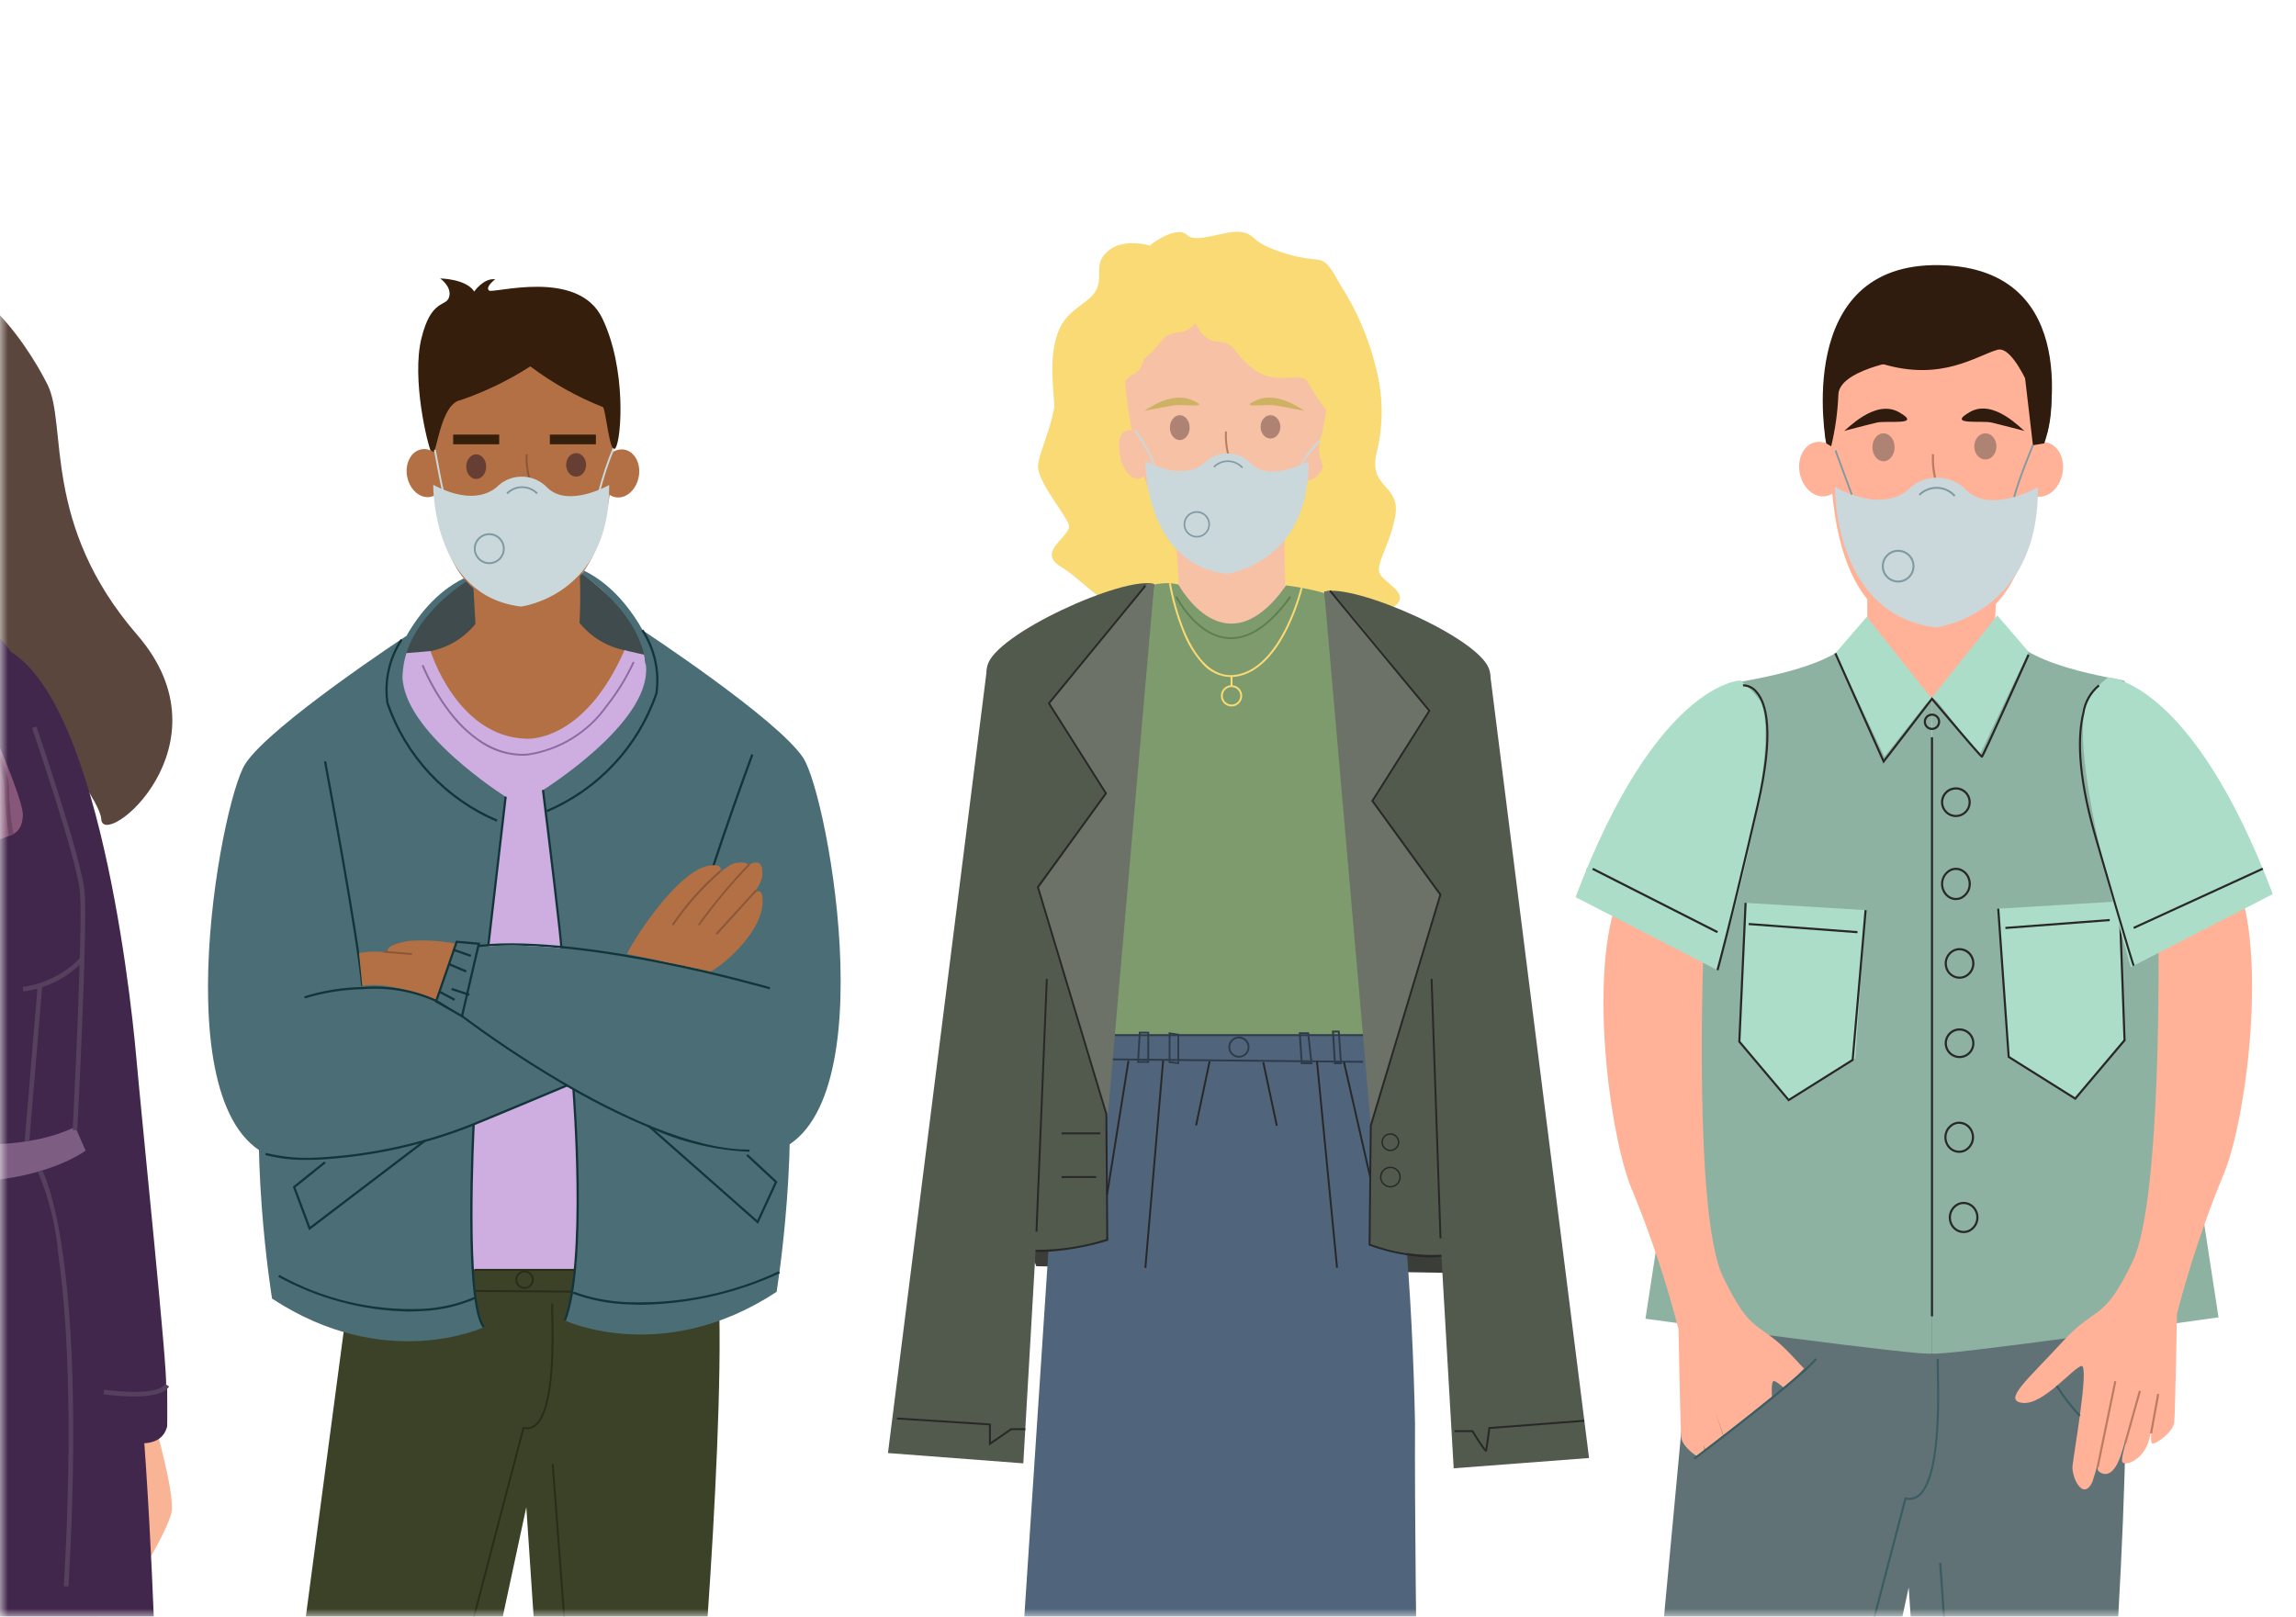 <?xml version="1.0" encoding="UTF-8"?>
<svg xmlns="http://www.w3.org/2000/svg" width="142" height="100" viewBox="0 0 142 100" fill="none">
  <mask id="mask0_1_334" style="mask-type:alpha" maskUnits="userSpaceOnUse" x="0" y="0" width="142" height="100">
    <rect width="142" height="100" fill="#C4C4C4"></rect>
  </mask>
  <g mask="url(#mask0_1_334)">
    <path d="M21.762 78.554L17.84 108.096H29.353L32.551 93.229L33.583 108.73C33.583 108.73 42.765 108.603 43.017 108.287C43.269 107.971 45.231 82.855 44.218 77.731L21.762 78.554Z" fill="#3B4227"></path>
    <path d="M28.847 35.774C28.847 35.774 25.515 37.809 24.84 40.425C24.166 43.042 40.298 41.079 40.256 41.016C40.213 40.952 41.069 39.455 35.883 35.364L28.847 35.774Z" fill="#3F4B4C"></path>
    <path d="M27.152 24.985C27.152 24.985 25.189 37.375 32.135 37.374C40.013 37.374 37.522 22.468 37.522 22.468C37.522 22.468 28.14 19.015 27.152 24.985Z" fill="#B27044"></path>
    <path d="M32.798 22.663C31.451 23.53 30.004 24.23 28.488 24.75C27.153 24.985 26.973 28.586 26.7 28.049C26.426 27.511 25.454 23.436 26.06 20.945C26.666 18.453 27.592 19.009 27.777 18.37C27.962 17.731 27.221 17.225 27.221 17.225C27.221 17.225 28.827 17.242 29.328 18.033C29.328 18.033 29.913 17.183 30.629 17.276C30.629 17.276 29.989 17.756 30.241 17.971C30.494 18.187 35.743 16.567 37.247 19.686C38.75 22.804 38.439 27.115 38.076 27.698C37.714 28.281 37.471 25.319 37.292 25.184C35.688 24.547 34.177 23.699 32.798 22.663V22.663Z" fill="#351E0B"></path>
    <path d="M26.626 30.735C27.265 30.611 27.655 29.852 27.497 29.04C27.339 28.228 26.693 27.671 26.054 27.796C25.415 27.92 25.025 28.679 25.183 29.491C25.341 30.303 25.987 30.86 26.626 30.735Z" fill="#B27044"></path>
    <path d="M39.501 29.512C39.659 28.7 39.269 27.941 38.63 27.816C37.991 27.692 37.345 28.249 37.187 29.061C37.029 29.873 37.419 30.632 38.058 30.756C38.697 30.881 39.343 30.323 39.501 29.512Z" fill="#B27044"></path>
    <path d="M29.282 36.396L29.502 40.296C29.502 40.296 30.092 47.17 33.213 45.693C36.335 44.215 35.861 35.656 35.861 35.656L29.282 36.396Z" fill="#B27044"></path>
    <path d="M29.405 38.596C28.706 39.462 27.725 40.056 26.633 40.275C25.142 40.375 29.235 46.47 32.584 45.888V39.23L29.405 38.596Z" fill="#B27044"></path>
    <path d="M35.852 38.54C36.552 39.407 37.533 40.001 38.625 40.22C40.116 40.319 36.023 46.414 32.673 45.831V39.173L35.852 38.54Z" fill="#B27044"></path>
    <path d="M24.84 40.423L26.629 40.276C26.629 40.276 28.262 45.57 32.548 45.696C32.548 45.696 36.084 46.007 38.622 40.222L39.851 40.502L44.515 78.552H26.338L24.84 40.423Z" fill="#CEADE0"></path>
    <path d="M28.846 35.971C28.846 35.971 25.028 38.272 24.903 41.735C24.778 45.198 31.272 49.287 31.272 49.287C31.272 49.287 27.518 77.229 29.922 82.1C29.922 82.1 23.849 84.947 16.826 80.328C16.826 80.328 15.247 70.712 16.447 63.5C17.646 56.288 23.975 41.99 23.975 41.99C23.975 41.99 25.216 37.479 28.676 35.781L28.846 35.971Z" fill="#4B6D75"></path>
    <path d="M35.979 35.511C35.979 35.511 39.763 37.944 39.953 41.319C40.152 44.774 33.585 48.871 33.585 48.871C33.585 48.871 37.339 76.813 34.934 81.684C34.934 81.684 41.008 84.531 48.029 79.912C48.029 79.912 49.611 70.296 48.409 63.084C47.207 55.871 40.881 41.576 40.881 41.576C40.881 41.576 39.589 37.005 36.133 35.305L35.979 35.511Z" fill="#4B6D75"></path>
    <path d="M25.131 39.336C25.131 39.336 16.763 44.83 15.181 47.234C13.6 49.638 9.805 70.516 17.65 71.779C25.495 73.042 42.835 63.228 42.835 63.228L38.784 59.008C38.784 59.008 27.832 62.957 22.202 58.954C16.572 54.95 24.817 43.626 24.817 43.626C24.769 42.189 24.874 40.751 25.131 39.336V39.336Z" fill="#4B6D75"></path>
    <path d="M39.725 38.979C39.725 38.979 48.092 44.474 49.674 46.877C51.256 49.281 55.051 70.159 47.207 71.422C39.362 72.685 23.634 58.597 23.634 58.597L26.037 56.722C26.037 56.722 37.021 62.602 42.651 58.597C48.282 54.593 40.036 43.269 40.036 43.269C40.086 41.832 39.982 40.394 39.725 38.979Z" fill="#4B6D75"></path>
    <path d="M32.419 31.408L32.382 31.297C32.833 31.147 33.091 30.974 33.15 30.783C33.215 30.572 33.038 30.34 32.868 30.117L32.83 30.066C32.589 29.439 32.482 28.769 32.515 28.098H32.632C32.603 28.743 32.702 29.387 32.923 29.993L32.961 30.044C33.141 30.28 33.344 30.547 33.259 30.817C33.189 31.051 32.914 31.243 32.419 31.408Z" fill="#8C5638"></path>
    <path d="M29.451 29.628C29.791 29.628 30.067 29.286 30.067 28.866C30.067 28.445 29.791 28.103 29.451 28.103C29.111 28.103 28.835 28.445 28.835 28.866C28.835 29.286 29.111 29.628 29.451 29.628Z" fill="#663E33"></path>
    <path d="M35.63 29.484C35.97 29.484 36.246 29.158 36.246 28.756C36.246 28.354 35.97 28.029 35.63 28.029C35.29 28.029 35.014 28.354 35.014 28.756C35.014 29.158 35.29 29.484 35.63 29.484Z" fill="#663E33"></path>
    <path d="M26.794 29.99C26.794 29.99 26.695 36.863 32.229 37.521C32.229 37.521 37.733 36.842 37.677 30.001C37.677 30.001 35.173 31.429 33.868 30.184C33.488 29.773 32.965 29.524 32.406 29.488C31.847 29.453 31.296 29.634 30.867 29.994C30.581 30.285 29.399 31.361 26.794 29.99Z" fill="#CAD8DC"></path>
    <path d="M30.874 26.883H28.029V27.482H30.874V26.883Z" fill="#351E0B"></path>
    <path d="M36.853 26.883H34.008V27.482H36.853V26.883Z" fill="#351E0B"></path>
    <path d="M27.372 30.541C27.194 29.814 26.843 27.865 26.839 27.845L26.954 27.824C26.954 27.844 27.309 29.79 27.485 30.513L27.372 30.541Z" fill="#CAD8DC"></path>
    <path d="M37.106 30.463L36.991 30.441C37.225 29.516 37.524 28.609 37.886 27.727L37.995 27.77C37.633 28.645 37.336 29.545 37.106 30.463V30.463Z" fill="#CAD8DC"></path>
    <path d="M46.31 71.243C44.319 71.158 42.359 70.707 40.531 69.913C38.487 69.08 36.51 68.091 34.617 66.956C32.392 65.642 30.243 64.203 28.181 62.645L28.156 62.627V62.596C27.991 61.427 28.202 60.236 28.759 59.195C28.942 58.868 29.223 58.607 29.563 58.449H29.579C33.007 58.084 37.733 58.817 41.094 59.495C44.734 60.229 47.602 61.06 47.632 61.069L47.593 61.2C47.564 61.192 44.701 60.361 41.067 59.628C37.718 58.952 33.018 58.224 29.604 58.583C29.294 58.739 29.039 58.983 28.87 59.286C28.339 60.291 28.137 61.438 28.293 62.565C30.344 64.111 32.479 65.54 34.691 66.846C38.003 68.794 42.701 71.113 46.312 71.113H46.356V71.251L46.31 71.243Z" fill="#13353A"></path>
    <path d="M22.334 60.996C22.103 58.123 20.056 47.218 20.036 47.11L20.171 47.084C20.192 47.194 22.24 58.104 22.471 60.985L22.334 60.996Z" fill="#13353A"></path>
    <path d="M42.38 59.761L42.245 59.732C43.04 55.899 46.428 46.744 46.463 46.65L46.593 46.697C46.559 46.791 43.177 55.938 42.38 59.761Z" fill="#13353A"></path>
    <path d="M22.205 58.957C22.799 58.843 23.409 58.833 24.007 58.926C24.007 58.926 23.609 58.487 25.268 58.206C26.625 58.1 27.99 58.25 29.292 58.648L28.224 62.592C28.224 62.592 24.868 60.574 22.404 60.991L22.205 58.957Z" fill="#B27044"></path>
    <path d="M38.786 59.01C38.985 58.431 41.888 53.803 43.895 53.538C45.901 53.274 42.856 55.724 42.856 55.724C42.856 55.724 44.669 53.506 45.514 53.383C46.359 53.26 46.5 53.559 46.236 54.211C45.545 55.141 44.754 55.991 43.877 56.746L41.583 59.585L38.786 59.01Z" fill="#B27044"></path>
    <path d="M43.955 60.094C44.508 59.834 47.123 57.808 47.168 55.783C47.212 53.758 45.111 57.051 45.111 57.051C45.111 57.051 47.119 55.008 47.15 54.155C47.181 53.303 46.869 53.194 46.25 53.527C45.401 54.314 44.641 55.193 43.985 56.147L40.737 59.408L43.955 60.094Z" fill="#B27044"></path>
    <path d="M28.182 62.646C26.471 61.535 24.439 61.023 22.405 61.19C21.205 61.217 20.015 61.408 18.867 61.757L18.805 61.634C19.97 61.274 21.18 61.078 22.399 61.053C24.463 60.884 26.526 61.407 28.261 62.537L28.182 62.646Z" fill="#13353A"></path>
    <path d="M28.248 58.258L28.198 58.377L27.043 61.85L28.574 62.856L29.551 58.458L28.248 58.258Z" fill="#4B6D75"></path>
    <path d="M28.619 62.962L26.887 61.978L26.906 61.924L28.198 58.186L29.7 58.317L28.619 62.962ZM27.054 61.916L28.526 62.752L29.529 58.441L28.293 58.333L27.054 61.916Z" fill="#13353A"></path>
    <path d="M31.727 58.46C31.727 58.46 34.622 58.617 34.881 58.68C35.139 58.742 35.231 60.369 35.231 60.369L30.196 58.53L31.727 58.46Z" fill="#4B6D75"></path>
    <path d="M19.156 71.746C18.228 71.779 17.299 71.678 16.399 71.448L16.442 71.316C17.485 71.572 18.56 71.669 19.631 71.603C22.939 71.429 26.195 70.713 29.27 69.483C29.568 69.37 34.991 67.098 35.046 67.078L35.098 67.206C34.875 67.299 29.623 69.499 29.319 69.612C26.225 70.849 22.949 71.568 19.621 71.741C19.463 71.745 19.306 71.746 19.156 71.746Z" fill="#13353A"></path>
    <path d="M19.115 76.101L18.109 73.406L20.061 71.84L20.147 71.948L18.273 73.45L19.179 75.879L26.276 70.48L26.36 70.59L19.115 76.101Z" fill="#13353A"></path>
    <path d="M46.882 75.707L40.055 69.685L40.146 69.585L46.834 75.484L47.914 73.128L46.154 71.493L46.248 71.394L48.081 73.097L46.882 75.707Z" fill="#13353A"></path>
    <path d="M32.311 46.748C31.43 46.741 30.568 46.484 29.827 46.008C29.03 45.492 28.332 44.838 27.765 44.077C27.083 43.183 26.517 42.206 26.081 41.17L26.191 41.126C26.623 42.153 27.183 43.121 27.858 44.008C28.852 45.299 30.496 46.79 32.657 46.615C33.617 46.468 34.538 46.13 35.364 45.62C36.191 45.11 36.906 44.438 37.467 43.646C38.13 42.809 38.691 41.895 39.138 40.925L39.245 40.969C38.794 41.948 38.226 42.87 37.556 43.714C36.985 44.52 36.257 45.203 35.416 45.721C34.575 46.239 33.638 46.582 32.661 46.729C32.545 46.742 32.428 46.748 32.311 46.748V46.748Z" fill="#8B6BA0"></path>
    <path d="M31.398 30.569L31.316 30.484C31.444 30.356 31.596 30.255 31.763 30.185C31.93 30.116 32.109 30.081 32.29 30.081C32.471 30.081 32.65 30.116 32.817 30.185C32.984 30.255 33.136 30.356 33.264 30.484L33.18 30.567C33.065 30.447 32.926 30.353 32.773 30.288C32.62 30.223 32.455 30.19 32.289 30.19C32.123 30.19 31.958 30.224 31.805 30.289C31.652 30.354 31.513 30.449 31.398 30.569V30.569Z" fill="#7F9AA0"></path>
    <path d="M30.26 34.897C30.071 34.897 29.886 34.841 29.728 34.736C29.571 34.631 29.448 34.481 29.376 34.306C29.303 34.132 29.285 33.939 29.321 33.754C29.358 33.568 29.449 33.398 29.583 33.264C29.717 33.13 29.888 33.039 30.073 33.002C30.259 32.965 30.451 32.984 30.626 33.056C30.801 33.129 30.95 33.251 31.056 33.409C31.161 33.566 31.217 33.751 31.217 33.94C31.217 34.194 31.116 34.437 30.937 34.617C30.757 34.796 30.514 34.897 30.26 34.897V34.897ZM30.26 33.101C30.094 33.101 29.931 33.15 29.793 33.242C29.655 33.335 29.547 33.466 29.484 33.619C29.421 33.773 29.404 33.942 29.436 34.105C29.469 34.268 29.549 34.417 29.667 34.535C29.785 34.652 29.934 34.732 30.097 34.764C30.26 34.796 30.429 34.779 30.583 34.715C30.736 34.652 30.867 34.544 30.959 34.405C31.051 34.267 31.1 34.105 31.1 33.938C31.099 33.716 31.01 33.503 30.853 33.346C30.696 33.189 30.482 33.101 30.26 33.101Z" fill="#7F9AA0"></path>
    <path d="M41.653 57.244L41.547 57.195C42.385 55.953 43.384 54.827 44.517 53.846L44.595 53.934C43.477 54.907 42.488 56.019 41.653 57.244V57.244Z" fill="#8C5638"></path>
    <path d="M43.269 57.236L43.155 57.205C44.122 55.871 45.177 54.604 46.314 53.412L46.402 53.492C45.266 54.66 44.219 55.912 43.269 57.236V57.236Z" fill="#8C5638"></path>
    <path d="M46.732 55.026L44.266 57.739L44.353 57.817L46.819 55.105L46.732 55.026Z" fill="#8C5638"></path>
    <path d="M23.729 58.814L23.719 58.931L25.473 59.077L25.483 58.96L23.729 58.814Z" fill="#8C5638"></path>
    <path d="M28.037 58.675L27.991 58.805L29.099 59.194L29.145 59.064L28.037 58.675Z" fill="#13353A"></path>
    <path d="M27.796 59.576L27.742 59.703L28.809 60.157L28.863 60.03L27.796 59.576Z" fill="#13353A"></path>
    <path d="M27.951 61.112L27.908 61.243L29.001 61.6L29.044 61.469L27.951 61.112Z" fill="#13353A"></path>
    <path d="M27.208 61.282L27.143 61.404L28.084 61.906L28.149 61.784L27.208 61.282Z" fill="#13353A"></path>
    <path d="M34.781 58.67L34.647 58.639C34.679 58.383 33.84 51.505 33.514 48.877L33.651 48.86C33.774 49.84 34.836 58.431 34.781 58.67Z" fill="#13353A"></path>
    <path d="M34.996 81.707L34.868 81.656C36.245 78.161 35.408 67.534 35.4 67.428L35.537 67.417C35.547 67.525 36.387 78.183 34.996 81.707Z" fill="#13353A"></path>
    <path d="M39.714 80.709C39.428 80.709 39.16 80.702 38.91 80.689C37.719 80.659 36.541 80.435 35.422 80.023L35.478 79.897C36.584 80.301 37.748 80.522 38.925 80.552C42.117 80.648 45.286 79.99 48.176 78.632L48.233 78.758C45.561 79.998 42.659 80.662 39.714 80.709Z" fill="#13353A"></path>
    <path d="M25.246 81.129C22.434 81.073 19.677 80.337 17.211 78.984L17.274 78.861C19.962 80.36 23.012 81.087 26.087 80.963C27.225 80.918 28.344 80.66 29.387 80.204L29.45 80.326C28.393 80.79 27.259 81.053 26.105 81.101C25.84 81.118 25.553 81.129 25.246 81.129Z" fill="#13353A"></path>
    <path d="M31.204 49.273L30.136 58.453L30.273 58.469L31.342 49.288L31.204 49.273Z" fill="#13353A"></path>
    <path d="M29.869 82.137C28.65 80.633 29.201 69.995 29.226 69.544L29.364 69.551C29.358 69.661 28.793 80.586 29.978 82.05L29.869 82.137Z" fill="#13353A"></path>
    <path d="M33.848 50.236L33.797 50.109C35.363 49.443 36.771 48.455 37.931 47.209C39.091 45.964 39.977 44.488 40.53 42.879C40.723 41.529 40.416 40.156 39.666 39.017L39.781 38.94C40.552 40.112 40.865 41.526 40.663 42.914C40.103 44.544 39.207 46.038 38.033 47.299C36.859 48.56 35.434 49.561 33.848 50.236V50.236Z" fill="#13353A"></path>
    <path d="M30.712 50.829C29.126 50.154 27.7 49.153 26.526 47.892C25.352 46.63 24.456 45.136 23.896 43.506C23.694 42.117 24.007 40.703 24.779 39.531L24.893 39.608C24.143 40.747 23.836 42.121 24.029 43.47C24.583 45.08 25.468 46.555 26.628 47.8C27.788 49.046 29.197 50.034 30.763 50.7L30.712 50.829Z" fill="#13353A"></path>
    <path d="M35.556 78.492H29.332V78.609H35.556V78.492Z" fill="#292D19"></path>
    <path d="M29.427 79.797L29.426 79.914L35.342 79.955L35.343 79.838L29.427 79.797Z" fill="#292D19"></path>
    <path d="M32.443 79.732C32.33 79.732 32.22 79.699 32.126 79.636C32.032 79.573 31.959 79.484 31.916 79.38C31.873 79.276 31.862 79.161 31.884 79.051C31.906 78.94 31.96 78.838 32.04 78.759C32.12 78.679 32.221 78.625 32.332 78.603C32.443 78.581 32.557 78.592 32.661 78.635C32.766 78.678 32.855 78.751 32.917 78.845C32.98 78.939 33.014 79.049 33.014 79.162C33.014 79.313 32.953 79.458 32.846 79.565C32.739 79.672 32.594 79.732 32.443 79.732ZM32.443 78.71C32.353 78.71 32.266 78.736 32.191 78.786C32.116 78.835 32.058 78.906 32.024 78.989C31.989 79.072 31.98 79.163 31.998 79.251C32.015 79.339 32.058 79.42 32.122 79.483C32.185 79.547 32.266 79.59 32.354 79.607C32.442 79.625 32.533 79.616 32.616 79.581C32.699 79.547 32.77 79.489 32.819 79.414C32.869 79.339 32.895 79.252 32.895 79.162C32.895 79.042 32.847 78.927 32.762 78.843C32.678 78.758 32.563 78.71 32.443 78.71V78.71Z" fill="#292D19"></path>
    <path d="M27.502 107.147L27.388 107.118L32.334 88.255L32.389 88.268C32.506 88.3 32.63 88.303 32.749 88.277C32.868 88.251 32.979 88.196 33.072 88.117C34.238 87.17 34.135 82.851 34.098 81.221C34.087 81.024 34.087 80.827 34.098 80.63L34.213 80.653C34.205 80.692 34.213 80.925 34.213 81.219C34.252 82.861 34.355 87.226 33.145 88.209C33.045 88.293 32.928 88.353 32.802 88.385C32.676 88.418 32.544 88.421 32.416 88.395L27.502 107.147Z" fill="#292D19"></path>
    <path d="M34.241 90.568L34.124 90.576L35.44 108.066L35.556 108.057L34.241 90.568Z" fill="#292D19"></path>
    <path d="M8.493 87.901C8.493 87.901 9.894 92.724 9.704 93.956C9.514 95.188 6.28 100.671 5.642 100.061C5.072 99.515 5.543 98.137 6.524 97.21C7.633 96.156 7.288 93.053 6.524 91.628C5.76 90.203 8.493 87.901 8.493 87.901Z" fill="#F7C1A6"></path>
    <path d="M9.407 87.439C9.407 87.439 10.808 92.262 10.618 93.495C10.429 94.728 7.196 100.211 6.556 99.6C5.986 99.054 6.457 97.677 7.439 96.748C8.548 95.695 8.202 92.592 7.439 91.167C6.675 89.742 9.407 87.439 9.407 87.439Z" fill="#F9B495"></path>
    <path d="M-0.778 28.751C-0.778 28.751 -1.818 33.456 -3.144 34.625L-3.131 37.965C-3.131 37.965 6.167 48.715 6.263 50.672C6.359 52.63 14.411 46.116 8.482 39.268C2.552 32.419 4.189 26.292 2.935 23.784C1.681 21.276 -2.442 14.823 -7.327 17.38L-0.778 28.751Z" fill="#5B463D"></path>
    <path d="M-7.024 23.301C-7.024 23.301 -2.574 30.692 0.561 29.729L1.417 28.367L-7.024 21.829V23.301Z" fill="#5B463D"></path>
    <path d="M-0.569 39.823C-0.569 39.823 -3.204 38.423 -3.568 44.161C-3.932 49.898 -2.481 66.539 -2.752 68.308C-3.216 71.341 4.951 86.429 4.951 86.429C4.951 86.429 10.148 86.543 10.268 85.71C10.387 84.878 8.817 69.767 8.425 65.365C8.034 60.963 5.805 41.047 -0.569 39.823Z" fill="#42274C"></path>
    <path d="M-8.593 42.408C-4.542 45.2 -3.346 41.773 -2.769 40.304L-2.155 38.206C-1.766 38.239 -1.391 38.366 -1.062 38.576C-0.048 39.242 0.734 40.207 1.176 41.337C3.793 47.688 5.553 54.361 6.41 61.177C7.037 68.215 5.294 71.174 5.294 71.174C5.294 71.174 7.616 75.304 8.485 84.026C9.353 92.748 9.642 103.841 9.642 103.841L-12.512 106.796L-16.534 65.742C-16.534 65.742 -17.353 41.632 -16.534 40.955C-16.183 40.665 -12.666 37.645 -12.568 37.84C-11.591 39.634 -10.235 41.193 -8.593 42.408Z" fill="#42274C"></path>
    <path d="M-4.776 38.362C-4.757 38.417 -5.047 39.424 -5.193 40.424C-5.3 41.166 -3.808 43.68 -3.053 45.851C-2.298 48.022 -3.962 53.183 -2.644 54.051C-2.526 54.128 -1.672 52.893 -0.586 52.218C0.5 51.542 1.319 51.856 1.415 50.458C1.512 49.06 -3.481 38.362 -3.481 38.362H-4.776Z" fill="#87577A"></path>
    <path d="M-11.221 69.077V71.601C-0.025 75.237 5.293 71.176 5.293 71.176L4.648 69.704C-0.984 72.484 -11.221 69.077 -11.221 69.077Z" fill="#7D5E82"></path>
    <path d="M4.778 69.921L4.495 69.906C4.502 69.779 5.154 57.187 4.941 55.126C4.729 53.065 2.009 45.112 1.982 45.034L2.25 44.942C2.363 45.271 5.007 53.008 5.224 55.098C5.44 57.189 4.807 69.403 4.778 69.921Z" fill="#55415E"></path>
    <path d="M0.551 51.682C0.379 50.676 0.285 49.659 0.272 48.639C0.237 46.884 -4.022 38.979 -4.064 38.901L-3.815 38.766C-3.639 39.094 0.518 46.815 0.557 48.634C0.569 49.638 0.661 50.638 0.831 51.627L0.551 51.682Z" fill="#704665"></path>
    <path d="M6.418 86.105C6.418 86.105 6.092 88.698 6.374 88.773C6.827 88.892 9.861 90.141 10.338 88.234C10.355 88.169 10.338 85.689 10.338 85.689L6.418 86.105Z" fill="#42274C"></path>
    <path d="M8.281 86.382H8.156C7.567 86.372 6.979 86.326 6.396 86.245L6.44 85.965C7.342 86.1 9.78 86.3 10.221 85.614L10.46 85.767C10.196 86.174 9.464 86.382 8.281 86.382Z" fill="#55415E"></path>
    <path d="M2.334 60.926L1.528 70.587L1.81 70.611L2.616 60.95L2.334 60.926Z" fill="#55415E"></path>
    <path d="M1.437 61.329L1.399 61.048C2.76 60.869 4.019 60.232 4.97 59.243L5.187 59.426C4.195 60.475 2.869 61.148 1.437 61.329Z" fill="#55415E"></path>
    <path d="M4.234 98.137L3.951 98.121C4.565 87.418 4.1 81.029 3.6 77.551C3.451 75.817 3.03 74.117 2.352 72.514L2.597 72.373C2.626 72.424 3.321 73.659 3.872 77.463C4.38 80.952 4.854 87.377 4.234 98.137Z" fill="#55415E"></path>
    <path d="M64.095 78.328L90.234 78.748L90.542 73.872L61.813 72.812L64.095 78.328Z" fill="#3A3D38"></path>
    <path d="M69.337 63.715H85.475C86.676 71.775 87.357 79.905 87.514 88.053C87.466 98.699 87.923 122.173 87.923 122.173L77.622 115.531C77.622 115.531 65.447 113.71 64.903 112.351H62.537L65.78 63.126L69.337 63.715Z" fill="#50657C"></path>
    <path d="M71.435 15.286C71.435 15.286 69.213 14.444 68.206 15.882C67.663 16.654 68.392 17.525 67.432 18.407C66.472 19.288 64.931 19.726 65.294 22.728C65.657 25.73 64.109 27.973 64.201 28.945C64.292 29.917 65.791 31.691 66.089 32.423C66.387 33.155 63.997 34.081 65.615 35.061C67.233 36.041 68.437 37.973 70.186 37.382C71.2 37.045 72.181 36.619 73.12 36.109L71.435 15.286Z" fill="#F9DA75"></path>
    <path d="M71.156 15.149C71.401 14.945 72.833 13.957 73.414 14.535C73.994 15.114 75.79 14.197 76.78 14.355C77.77 14.513 77.189 14.978 79.545 15.696C81.901 16.413 81.704 15.424 82.865 17.574C83.914 19.183 84.676 20.96 85.117 22.829C85.561 24.56 85.561 26.375 85.117 28.106C84.673 30.269 86.686 29.959 86.277 32.007C85.868 34.054 84.896 35.043 85.449 35.657C86.003 36.272 87.062 36.751 86.343 37.432C85.625 38.114 82.211 36.851 81.528 36.748C80.739 36.718 79.954 36.615 79.184 36.441C79.284 36.302 71.156 15.149 71.156 15.149Z" fill="#F9DA75"></path>
    <path d="M69.529 21.206C69.383 22.066 69.728 34.522 75.841 34.124C81.683 33.745 82.604 23.577 82.168 20.914C81.732 18.251 70.692 14.378 69.529 21.206Z" fill="#F7C1A6"></path>
    <path d="M72.566 32.14C72.566 32.14 72.93 35.121 72.893 36.171C72.856 37.221 78.341 41.8 79.54 37.732C79.54 37.732 79.32 33.193 79.54 29.996C79.759 26.799 72.529 31.855 72.566 32.14Z" fill="#F7C1A6"></path>
    <path d="M70.521 26.749C70.521 26.749 69.196 26.067 69.213 27.579C69.23 29.09 70.091 29.852 70.612 29.545C71.132 29.238 71.156 28.103 71.156 28.103L70.521 26.749Z" fill="#F7C1A6"></path>
    <path d="M80.755 26.84C80.755 26.84 82.081 26.159 82.063 27.671C82.045 29.183 81.185 29.944 80.665 29.637C80.144 29.329 80.12 28.196 80.12 28.196L80.755 26.84Z" fill="#F7C1A6"></path>
    <path d="M72.965 27.222C73.303 27.222 73.576 26.878 73.576 26.453C73.576 26.028 73.303 25.684 72.965 25.684C72.628 25.684 72.354 26.028 72.354 26.453C72.354 26.878 72.628 27.222 72.965 27.222Z" fill="#AF8374"></path>
    <path d="M78.575 27.127C78.912 27.127 79.186 26.803 79.186 26.405C79.186 26.007 78.912 25.684 78.575 25.684C78.237 25.684 77.964 26.007 77.964 26.405C77.964 26.803 78.237 27.127 78.575 27.127Z" fill="#AF8374"></path>
    <path d="M70.748 25.419C70.872 25.394 72.372 24.184 73.703 24.741C75.033 25.297 73.125 24.983 72.566 25.079C72.006 25.176 70.748 25.419 70.748 25.419Z" fill="#CEB263"></path>
    <path d="M80.703 25.419C80.579 25.394 79.08 24.184 77.749 24.741C76.417 25.297 78.326 24.983 78.885 25.079C79.443 25.176 80.703 25.419 80.703 25.419Z" fill="#CEB263"></path>
    <path d="M73.576 18.562C73.516 18.767 73.891 20.985 75.222 21.121C76.554 21.257 76.041 21.632 77.474 22.793C78.907 23.954 80.511 22.892 80.886 23.646C81.231 24.267 81.625 24.861 82.063 25.42L81.769 26.811C81.56 27.311 81.525 27.867 81.671 28.389C81.944 29.105 82.08 30.019 82.456 29.613C82.831 29.206 85.116 30.175 84.641 26.688C84.166 23.201 84.682 20.62 81.287 19.222C77.891 17.823 74.928 13.921 73.576 18.562Z" fill="#F9DA75"></path>
    <path d="M74.636 17.994C74.713 18.193 74.32 20.417 72.989 20.553C71.659 20.689 72.17 21.065 70.737 22.224C69.304 23.384 67.701 22.324 67.325 23.077C66.98 23.699 66.586 24.292 66.147 24.852L66.445 26.243C66.655 26.743 66.69 27.298 66.545 27.82C66.273 28.537 66.135 29.45 65.76 29.044C65.385 28.639 64.854 32.632 65.332 29.144C65.81 25.656 63.642 20.381 67.038 18.982C70.433 17.583 72.254 11.925 74.636 17.994Z" fill="#F9DA75"></path>
    <path d="M70.702 21.862C70.758 22.147 70.712 22.442 70.57 22.695C70.428 22.949 70.201 23.143 69.929 23.244C69.707 23.413 69.527 23.632 69.403 23.882C69.279 24.132 69.214 24.407 69.213 24.686C69.252 25.641 69.357 26.889 69.357 26.889C69.357 26.889 65.567 32.056 66.149 26.69C66.642 22.106 70.287 20.13 70.702 21.862Z" fill="#F9DA75"></path>
    <path d="M72.891 36.169C72.891 36.169 75.772 41.556 79.542 36.213C79.542 36.213 83.352 36.644 84.262 37.963C85.171 39.282 86.584 46.743 86.584 46.743L85.443 64.034H68.407C68.407 64.034 65.156 40.284 68.109 37.875C71.062 35.467 72.891 36.169 72.891 36.169Z" fill="#7D9B6D"></path>
    <path d="M81.899 36.6C81.899 36.6 85.51 63.803 84.707 76.997C84.707 76.997 91.727 79.183 93.451 75.724C95.175 72.265 91.814 60.438 91.631 58.346C91.448 56.253 92.496 43.471 92.128 41.513C91.76 39.556 83.718 36.053 81.899 36.6Z" fill="#52594D"></path>
    <path d="M92.134 41.512L98.277 90.189L89.906 90.826L86.994 40.42C86.994 40.42 90.359 39.602 92.134 41.512Z" fill="#52594D"></path>
    <path d="M71.383 36.127C71.383 36.127 67.68 63.497 68.485 76.689C68.485 76.689 61.464 78.876 59.74 75.418C58.016 71.959 61.378 60.132 61.56 58.042C61.742 55.951 60.695 43.167 61.063 41.209C61.431 39.252 69.566 35.581 71.383 36.127Z" fill="#52594D"></path>
    <path d="M61.06 41.204L54.917 89.883L63.288 90.52L66.198 40.114C66.198 40.114 62.831 39.291 61.06 41.204Z" fill="#52594D"></path>
    <path d="M82.262 36.545C82.496 36.545 88.406 43.969 88.406 43.969L84.88 49.541L89.088 55.342L84.783 69.627L81.901 36.599L82.262 36.545Z" fill="#6C7267"></path>
    <path d="M71.022 36.073C70.788 36.073 64.879 43.497 64.879 43.497L68.404 49.069L64.197 54.87L68.502 69.155L71.383 36.128L71.022 36.073Z" fill="#6C7267"></path>
    <path d="M71.327 28.729C71.031 27.987 70.63 27.291 70.135 26.664L70.234 26.596C70.737 27.244 71.145 27.962 71.446 28.725L71.327 28.729Z" fill="#CAD8DC"></path>
    <path d="M80.353 29.135L80.236 29.116C80.566 28.4 81.027 27.753 81.597 27.209L81.68 27.291C81.665 27.302 80.446 28.549 80.353 29.135Z" fill="#CAD8DC"></path>
    <path d="M76.133 39.535C76.066 39.535 75.997 39.535 75.928 39.527C73.941 39.372 72.701 36.953 72.69 36.929L72.794 36.877C72.806 36.901 74.017 39.262 75.938 39.411C77.196 39.51 78.482 38.653 79.761 36.87L79.861 36.937C78.62 38.662 77.368 39.535 76.133 39.535Z" fill="#607F4E"></path>
    <path d="M64.523 77.448C64.358 77.448 64.197 77.442 64.04 77.428L64.05 77.312C65.533 77.32 67.008 77.096 68.422 76.647L68.364 68.916L64.127 54.86L64.144 54.836L68.33 49.072L64.802 43.5L70.79 36.201L70.88 36.276L64.946 43.509L68.47 49.081L64.257 54.891L68.482 68.908V68.916L68.541 76.742L68.5 76.755C67.208 77.149 65.872 77.382 64.523 77.448Z" fill="#282828"></path>
    <path d="M88.402 77.788C87.132 77.732 85.879 77.484 84.683 77.052L84.645 77.037V76.997L84.722 69.619V69.611L89.019 55.353L84.806 49.544L84.827 49.511L88.33 43.974L82.213 36.584L82.304 36.509L88.473 43.962L88.45 43.998L84.946 49.536L89.149 55.328L89.14 55.356L84.838 69.633L84.763 76.953C86.159 77.474 87.647 77.699 89.135 77.616L89.153 77.732C88.905 77.769 88.653 77.788 88.402 77.788V77.788Z" fill="#282828"></path>
    <path d="M68.052 70.051H65.656V70.168H68.052V70.051Z" fill="#282828"></path>
    <path d="M67.792 72.752H65.656V72.87H67.792V72.752Z" fill="#282828"></path>
    <path d="M64.683 60.551L64.044 76.188L64.161 76.192L64.8 60.556L64.683 60.551Z" fill="#282828"></path>
    <path d="M88.597 60.549L88.48 60.553L89.032 76.602L89.149 76.597L88.597 60.549Z" fill="#282828"></path>
    <path d="M85.99 71.206C85.881 71.206 85.774 71.174 85.683 71.113C85.593 71.052 85.522 70.966 85.48 70.865C85.438 70.763 85.427 70.653 85.449 70.545C85.47 70.438 85.523 70.34 85.601 70.263C85.678 70.186 85.776 70.133 85.884 70.112C85.991 70.091 86.102 70.102 86.202 70.143C86.303 70.185 86.39 70.256 86.45 70.347C86.511 70.438 86.543 70.545 86.543 70.654C86.543 70.726 86.529 70.798 86.501 70.865C86.474 70.933 86.433 70.993 86.382 71.045C86.33 71.096 86.269 71.137 86.201 71.165C86.134 71.192 86.062 71.206 85.99 71.206V71.206ZM85.99 70.188C85.898 70.188 85.808 70.215 85.731 70.266C85.654 70.317 85.595 70.39 85.559 70.475C85.524 70.561 85.515 70.654 85.533 70.745C85.551 70.835 85.595 70.918 85.66 70.983C85.726 71.048 85.809 71.093 85.899 71.111C85.99 71.129 86.083 71.12 86.168 71.084C86.254 71.049 86.326 70.989 86.378 70.913C86.429 70.836 86.456 70.746 86.456 70.654C86.456 70.593 86.444 70.532 86.421 70.475C86.397 70.419 86.363 70.367 86.32 70.324C86.276 70.281 86.225 70.246 86.168 70.223C86.112 70.2 86.051 70.188 85.99 70.188V70.188Z" fill="#282828"></path>
    <path d="M85.991 73.454C85.864 73.454 85.74 73.416 85.634 73.346C85.529 73.275 85.447 73.175 85.398 73.058C85.35 72.94 85.336 72.811 85.361 72.687C85.386 72.562 85.447 72.448 85.537 72.358C85.627 72.268 85.741 72.207 85.866 72.183C85.99 72.158 86.119 72.17 86.237 72.219C86.354 72.268 86.454 72.35 86.525 72.455C86.595 72.561 86.633 72.685 86.633 72.812C86.633 72.982 86.565 73.145 86.445 73.266C86.324 73.386 86.161 73.454 85.991 73.454V73.454ZM85.991 72.257C85.881 72.257 85.774 72.289 85.682 72.35C85.591 72.411 85.52 72.498 85.478 72.6C85.436 72.701 85.425 72.813 85.446 72.92C85.468 73.028 85.52 73.127 85.598 73.205C85.676 73.282 85.775 73.335 85.883 73.357C85.99 73.378 86.102 73.367 86.204 73.325C86.305 73.283 86.392 73.212 86.453 73.121C86.514 73.029 86.546 72.922 86.546 72.812C86.547 72.739 86.532 72.667 86.504 72.599C86.477 72.532 86.436 72.47 86.384 72.419C86.332 72.367 86.271 72.326 86.204 72.298C86.136 72.27 86.064 72.255 85.991 72.255V72.257Z" fill="#282828"></path>
    <path d="M76.105 41.881C75.774 41.872 75.448 41.795 75.149 41.654C74.85 41.513 74.584 41.311 74.367 41.061C73.841 40.475 73.427 39.797 73.146 39.061C72.761 38.103 72.476 37.107 72.297 36.09L72.413 36.071C72.591 37.079 72.873 38.067 73.254 39.017C73.803 40.334 74.771 41.878 76.272 41.758C77.774 41.638 78.834 40.178 79.452 38.975C79.875 38.138 80.208 37.258 80.446 36.351L80.56 36.379C80.321 37.295 79.985 38.183 79.559 39.028C78.653 40.791 77.521 41.776 76.279 41.875C76.222 41.877 76.162 41.881 76.105 41.881Z" fill="#F9DA75"></path>
    <path d="M76.225 41.82H76.107V42.413H76.225V41.82Z" fill="#F9DA75"></path>
    <path d="M76.167 43.7C76.037 43.7 75.91 43.661 75.801 43.589C75.693 43.516 75.609 43.414 75.559 43.293C75.51 43.173 75.497 43.041 75.522 42.913C75.547 42.786 75.61 42.669 75.702 42.577C75.794 42.485 75.911 42.422 76.039 42.397C76.166 42.371 76.299 42.384 76.419 42.434C76.539 42.484 76.642 42.568 76.714 42.676C76.786 42.784 76.825 42.912 76.825 43.042C76.825 43.216 76.755 43.383 76.632 43.507C76.509 43.63 76.342 43.7 76.167 43.7V43.7ZM76.167 42.501C76.06 42.501 75.956 42.532 75.866 42.592C75.777 42.651 75.708 42.735 75.667 42.834C75.626 42.933 75.615 43.042 75.636 43.147C75.657 43.252 75.708 43.348 75.784 43.424C75.859 43.499 75.956 43.551 76.061 43.572C76.165 43.593 76.274 43.582 76.373 43.541C76.472 43.5 76.556 43.431 76.616 43.342C76.675 43.253 76.707 43.149 76.707 43.042C76.707 42.898 76.65 42.761 76.549 42.66C76.448 42.558 76.311 42.501 76.167 42.501V42.501Z" fill="#F9DA75"></path>
    <path d="M84.294 63.972H68.951V64.089H84.294V63.972Z" fill="#2E3C49"></path>
    <path d="M68.828 65.471L68.827 65.588L84.3 65.743L84.301 65.625L68.828 65.471Z" fill="#2E3C49"></path>
    <path d="M76.623 65.428C76.494 65.428 76.367 65.389 76.26 65.317C76.152 65.245 76.069 65.143 76.019 65.023C75.97 64.903 75.957 64.772 75.982 64.645C76.008 64.518 76.07 64.401 76.162 64.31C76.253 64.218 76.37 64.156 76.497 64.131C76.624 64.106 76.755 64.118 76.875 64.168C76.995 64.218 77.097 64.302 77.169 64.409C77.241 64.517 77.279 64.644 77.279 64.773C77.279 64.947 77.21 65.113 77.087 65.236C76.964 65.359 76.797 65.428 76.623 65.428V65.428ZM76.623 64.235C76.517 64.235 76.413 64.267 76.325 64.326C76.236 64.385 76.168 64.469 76.127 64.567C76.086 64.665 76.076 64.774 76.096 64.878C76.117 64.982 76.168 65.078 76.243 65.153C76.318 65.228 76.414 65.28 76.518 65.3C76.623 65.321 76.731 65.31 76.829 65.27C76.927 65.229 77.011 65.16 77.07 65.072C77.129 64.983 77.161 64.879 77.161 64.773C77.161 64.702 77.147 64.633 77.12 64.567C77.093 64.502 77.053 64.443 77.004 64.393C76.954 64.343 76.894 64.304 76.829 64.277C76.764 64.25 76.694 64.236 76.623 64.236V64.235Z" fill="#2E3C49"></path>
    <path d="M81.174 65.83H80.453L80.326 63.856H80.96L81.174 65.83ZM80.564 65.713H81.043L80.856 63.974H80.454L80.564 65.713Z" fill="#2E3C49"></path>
    <path d="M82.999 65.831H82.502L82.376 63.752H82.852L82.999 65.831ZM82.617 65.714H82.874L82.747 63.871H82.505L82.617 65.714Z" fill="#2E3C49"></path>
    <path d="M72.928 65.838L72.278 65.751V63.851L72.928 63.955V65.838ZM72.389 65.652L72.818 65.709V64.05L72.391 63.981L72.389 65.652Z" fill="#2E3C49"></path>
    <path d="M71.072 65.747H70.326L70.437 63.822H71.072V65.747ZM70.445 65.635H70.959V63.934H70.545L70.445 65.635Z" fill="#2E3C49"></path>
    <path d="M61.165 89.423V88.168L55.469 87.803L55.477 87.686L61.282 88.058V89.199L62.52 88.346H63.414V88.463H62.56L61.165 89.423Z" fill="#282828"></path>
    <path d="M91.898 89.795C91.852 89.795 91.73 89.729 91.038 88.584H89.953V88.467H91.104L91.12 88.495C91.35 88.888 91.6 89.269 91.87 89.635C91.91 89.409 91.995 88.763 92.05 88.325L92.057 88.277H92.104L97.98 87.827L97.99 87.944L92.162 88.39C92.129 88.646 92.003 89.639 91.963 89.751C91.959 89.763 91.951 89.775 91.941 89.783C91.931 89.791 91.918 89.797 91.905 89.798L91.898 89.795Z" fill="#282828"></path>
    <path d="M71.878 65.604L70.778 78.427L70.895 78.438L71.994 65.614L71.878 65.604Z" fill="#282828"></path>
    <path d="M81.509 65.643L81.392 65.654L82.633 78.429L82.75 78.418L81.509 65.643Z" fill="#282828"></path>
    <path d="M69.734 65.61L68.412 73.87L68.528 73.889L69.85 65.629L69.734 65.61Z" fill="#282828"></path>
    <path d="M83.179 65.691L83.064 65.717L84.688 72.838L84.802 72.812L83.179 65.691Z" fill="#282828"></path>
    <path d="M74.753 65.645L73.915 69.61L74.03 69.635L74.868 65.669L74.753 65.645Z" fill="#282828"></path>
    <path d="M78.187 65.692L78.072 65.716L78.91 69.653L79.025 69.629L78.187 65.692Z" fill="#282828"></path>
    <path d="M75.665 29.997L75.627 29.886C76.079 29.736 76.336 29.563 76.395 29.372C76.46 29.16 76.284 28.929 76.114 28.706L76.075 28.655C75.834 28.028 75.728 27.358 75.761 26.688H75.878C75.849 27.333 75.947 27.977 76.168 28.583L76.207 28.634C76.386 28.869 76.591 29.137 76.505 29.407C76.433 29.639 76.157 29.837 75.665 29.997Z" fill="#BA7D60"></path>
    <path d="M70.841 28.516C70.841 28.516 70.749 34.884 75.878 35.495C75.878 35.495 80.979 34.865 80.928 28.526C80.928 28.526 78.607 29.849 77.397 28.695C77.045 28.313 76.56 28.082 76.042 28.049C75.523 28.016 75.013 28.184 74.615 28.519C74.355 28.789 73.261 29.786 70.841 28.516Z" fill="#CAD8DC"></path>
    <path d="M74.019 33.253C73.857 33.253 73.699 33.205 73.565 33.115C73.43 33.026 73.325 32.898 73.263 32.749C73.201 32.6 73.185 32.436 73.216 32.277C73.248 32.119 73.326 31.973 73.44 31.859C73.554 31.744 73.7 31.666 73.858 31.635C74.017 31.603 74.181 31.619 74.33 31.681C74.48 31.743 74.607 31.848 74.697 31.982C74.786 32.116 74.834 32.274 74.834 32.436C74.834 32.652 74.749 32.86 74.596 33.013C74.443 33.166 74.235 33.252 74.019 33.253V33.253ZM74.019 31.719C73.877 31.719 73.738 31.762 73.62 31.84C73.503 31.919 73.411 32.031 73.357 32.162C73.303 32.293 73.289 32.437 73.316 32.576C73.344 32.715 73.412 32.842 73.512 32.943C73.612 33.043 73.74 33.111 73.879 33.139C74.018 33.166 74.162 33.152 74.293 33.098C74.424 33.044 74.536 32.952 74.615 32.834C74.693 32.716 74.735 32.578 74.735 32.436C74.735 32.246 74.66 32.064 74.525 31.929C74.391 31.795 74.209 31.719 74.019 31.719Z" fill="#7F9AA0"></path>
    <path d="M76.807 28.967C76.702 28.849 76.575 28.754 76.433 28.687C76.29 28.62 76.136 28.582 75.979 28.577C75.822 28.571 75.665 28.597 75.518 28.654C75.371 28.711 75.237 28.796 75.125 28.906L75.105 28.921L75.046 28.84L75.062 28.828C75.185 28.712 75.331 28.621 75.489 28.561C75.648 28.502 75.817 28.475 75.986 28.481C76.156 28.488 76.322 28.528 76.475 28.6C76.629 28.671 76.767 28.773 76.88 28.898L76.807 28.967Z" fill="#7F9AA0"></path>
    <path d="M104.821 79.556L101.525 114.888H114.454L118.047 98.193L119.205 115.598C119.205 115.598 129.517 115.456 129.8 115.101C130.083 114.746 132.284 86.543 131.149 80.789L104.821 79.556Z" fill="#607275"></path>
    <path d="M118.333 82.804C118.557 82.58 118.557 82.216 118.333 81.992C118.109 81.768 117.745 81.768 117.521 81.992C117.296 82.216 117.296 82.58 117.521 82.804C117.745 83.029 118.109 83.029 118.333 82.804Z" fill="#779096"></path>
    <path d="M112.374 113.823L112.248 113.789L117.801 92.61L117.864 92.623C117.996 92.66 118.135 92.663 118.268 92.634C118.402 92.604 118.527 92.542 118.631 92.454C119.94 91.391 119.823 86.538 119.783 84.711C119.771 84.49 119.771 84.269 119.783 84.048L119.912 84.072C119.903 84.115 119.912 84.379 119.912 84.708C119.955 86.55 120.071 91.453 118.712 92.558C118.601 92.652 118.469 92.72 118.327 92.756C118.186 92.793 118.038 92.796 117.895 92.767L112.374 113.823Z" fill="#395D63"></path>
    <path d="M120.061 96.667L119.929 96.676L121.307 116.37L121.439 116.36L120.061 96.667Z" fill="#395D63"></path>
    <path d="M113.362 24.796C113.362 24.796 111.637 38.947 119.523 38.946C128.466 38.946 125.635 22.033 125.635 22.033C125.635 22.033 114.482 18.021 113.362 24.796Z" fill="#FFB297"></path>
    <path d="M112.946 30.687C113.671 30.545 114.114 29.684 113.934 28.762C113.755 27.84 113.021 27.208 112.296 27.349C111.571 27.49 111.129 28.352 111.308 29.273C111.488 30.195 112.221 30.828 112.946 30.687Z" fill="#FFB297"></path>
    <path d="M127.556 29.296C127.735 28.374 127.293 27.512 126.568 27.371C125.843 27.23 125.11 27.863 124.93 28.785C124.751 29.706 125.193 30.568 125.918 30.709C126.643 30.85 127.376 30.218 127.556 29.296Z" fill="#FFB297"></path>
    <path d="M112.942 27.424C112.942 27.424 112.736 21.392 116.402 22.506C120.069 23.62 122.229 22.009 123.538 21.636C124.847 21.264 126.618 26.761 126.618 26.761C126.618 26.761 129.024 16.576 119.97 16.401C110.83 16.226 112.942 27.424 112.942 27.424Z" fill="#301C0E"></path>
    <path d="M115.485 36.91V44.462L123.099 44.806L123.489 36.193L115.485 36.91Z" fill="#FFB297"></path>
    <path d="M123.845 38.568L119.487 43.139V83.714C119.487 84.005 137.208 81.487 137.208 81.487L131.882 46.721C131.809 45.18 131.647 43.645 131.399 42.123C131.208 41.975 124.523 41.213 123.845 38.568Z" fill="#8EB2A2"></path>
    <path d="M119.842 43.427L122.426 46.719L125.464 40.323L123.523 38.069L119.488 43.137L119.842 43.427Z" fill="#ACDDC8"></path>
    <path d="M123.587 56.21L124.232 65.377L128.348 67.961L131.398 64.346L131.011 55.76L123.587 56.21Z" fill="#ACDDC8"></path>
    <path d="M115.129 38.657L119.487 43.227V83.714C119.487 84.005 101.766 81.575 101.766 81.575L107.092 46.809C107.165 45.268 107.326 43.733 107.574 42.21C107.766 42.064 114.456 41.302 115.129 38.657Z" fill="#8EB2A2"></path>
    <path d="M119.132 43.516L116.548 46.808L113.511 40.411L115.451 38.159L119.486 43.227L119.132 43.516Z" fill="#ACDDC8"></path>
    <path d="M115.388 56.299L114.742 65.467L110.627 68.05L107.576 64.435L107.963 55.849L115.388 56.299Z" fill="#ACDDC8"></path>
    <path d="M117.522 22.297C117.522 22.297 113.723 22.893 113.696 24.43C113.653 25.502 113.504 26.567 113.252 27.609L112.941 27.426C112.941 27.426 112.327 22.321 113.45 21.913C114.573 21.506 117.522 22.297 117.522 22.297Z" fill="#301C0E"></path>
    <path d="M125.177 22.817L125.73 27.542L126.433 27.424C126.715 26.61 126.863 25.755 126.871 24.894C126.896 23.417 125.177 22.817 125.177 22.817Z" fill="#301C0E"></path>
    <path d="M116.489 28.533C116.868 28.533 117.175 28.146 117.175 27.668C117.175 27.191 116.868 26.804 116.489 26.804C116.109 26.804 115.802 27.191 115.802 27.668C115.802 28.146 116.109 28.533 116.489 28.533Z" fill="#AF8374"></path>
    <path d="M122.788 28.423C123.167 28.423 123.474 28.061 123.474 27.613C123.474 27.166 123.167 26.804 122.788 26.804C122.408 26.804 122.101 27.166 122.101 27.613C122.101 28.061 122.408 28.423 122.788 28.423Z" fill="#AF8374"></path>
    <path d="M114.041 26.659C114.18 26.622 115.953 24.645 117.448 25.498C118.944 26.35 116.71 25.995 116.082 26.14C115.454 26.285 114.041 26.659 114.041 26.659Z" fill="#301C0E"></path>
    <path d="M125.222 26.66C125.083 26.623 123.333 24.629 121.838 25.482C120.342 26.334 122.552 25.993 123.18 26.14C123.808 26.287 125.222 26.66 125.222 26.66Z" fill="#301C0E"></path>
    <path d="M119.376 31.814L119.334 31.689C119.84 31.521 120.13 31.327 120.196 31.111C120.27 30.873 120.072 30.614 119.88 30.362L119.836 30.305C119.566 29.602 119.446 28.849 119.483 28.096H119.615C119.582 28.82 119.693 29.543 119.941 30.224L119.986 30.281C120.184 30.544 120.417 30.845 120.322 31.148C120.242 31.412 119.933 31.629 119.376 31.814Z" fill="#BA7D60"></path>
    <path d="M113.488 30.128C113.488 30.128 113.373 38.053 119.754 38.812C119.754 38.812 126.102 38.031 126.038 30.142C126.038 30.142 123.15 31.788 121.646 30.352C121.208 29.878 120.604 29.591 119.96 29.55C119.316 29.509 118.68 29.718 118.186 30.133C117.86 30.469 116.498 31.709 113.488 30.128Z" fill="#CAD8DC"></path>
    <path d="M117.394 36.034C117.194 36.034 116.998 35.975 116.831 35.864C116.665 35.752 116.535 35.594 116.458 35.409C116.382 35.224 116.361 35.02 116.401 34.824C116.44 34.628 116.536 34.447 116.678 34.306C116.82 34.164 117 34.068 117.196 34.029C117.393 33.989 117.596 34.01 117.781 34.086C117.966 34.163 118.124 34.292 118.236 34.459C118.347 34.626 118.406 34.821 118.406 35.022C118.406 35.29 118.3 35.548 118.11 35.738C117.92 35.928 117.662 36.034 117.394 36.034V36.034ZM117.394 34.133C117.218 34.133 117.046 34.185 116.9 34.283C116.754 34.381 116.64 34.52 116.572 34.682C116.505 34.845 116.487 35.024 116.522 35.196C116.556 35.369 116.641 35.527 116.765 35.652C116.89 35.776 117.048 35.861 117.221 35.895C117.394 35.929 117.572 35.911 117.735 35.844C117.897 35.776 118.036 35.662 118.134 35.516C118.231 35.37 118.283 35.197 118.283 35.022C118.283 34.786 118.189 34.56 118.023 34.393C117.856 34.227 117.629 34.133 117.394 34.133Z" fill="#7F9AA0"></path>
    <path d="M120.849 30.719C120.719 30.573 120.561 30.455 120.385 30.371C120.208 30.288 120.017 30.242 119.821 30.235C119.626 30.228 119.432 30.261 119.25 30.331C119.068 30.401 118.902 30.508 118.762 30.644L118.738 30.662L118.666 30.563L118.686 30.548C118.838 30.404 119.018 30.291 119.215 30.218C119.412 30.144 119.621 30.11 119.831 30.118C120.041 30.126 120.247 30.176 120.437 30.265C120.628 30.354 120.798 30.48 120.939 30.635L120.849 30.719Z" fill="#7F9AA0"></path>
    <path d="M113.572 27.848L113.467 27.887L114.474 30.613L114.579 30.574L113.572 27.848Z" fill="#7F9AA0"></path>
    <path d="M124.622 30.756L124.514 30.728C124.812 29.595 125.672 27.541 125.68 27.52L125.779 27.564C125.774 27.584 124.922 29.631 124.622 30.756Z" fill="#7F9AA0"></path>
    <path d="M116.483 47.23L113.45 40.437L113.57 40.384L116.512 46.975L119.483 43.12L119.535 43.183C120.623 44.475 122.246 46.384 122.559 46.706C122.819 46.21 124.365 42.787 125.399 40.476L125.52 40.53C125.513 40.545 124.808 42.12 124.102 43.68C123.688 44.595 123.357 45.324 123.114 45.848C122.642 46.867 122.631 46.868 122.581 46.873C122.53 46.878 122.505 46.881 120.954 45.062C120.313 44.31 119.671 43.55 119.487 43.33L116.483 47.23Z" fill="#282828"></path>
    <path d="M119.487 45.156C119.386 45.156 119.288 45.127 119.205 45.071C119.121 45.015 119.056 44.936 119.018 44.843C118.979 44.75 118.969 44.648 118.989 44.549C119.009 44.451 119.057 44.36 119.128 44.289C119.199 44.218 119.289 44.17 119.388 44.15C119.486 44.131 119.588 44.141 119.681 44.179C119.774 44.218 119.853 44.283 119.909 44.366C119.965 44.45 119.994 44.548 119.994 44.648C119.994 44.783 119.941 44.912 119.846 45.008C119.751 45.103 119.621 45.156 119.487 45.156ZM119.487 44.273C119.412 44.273 119.34 44.295 119.278 44.336C119.216 44.377 119.168 44.436 119.14 44.505C119.111 44.573 119.104 44.649 119.118 44.722C119.133 44.795 119.169 44.862 119.221 44.914C119.274 44.967 119.341 45.002 119.413 45.017C119.486 45.031 119.562 45.024 119.63 44.995C119.699 44.967 119.758 44.919 119.799 44.857C119.84 44.795 119.862 44.723 119.862 44.648C119.862 44.599 119.853 44.55 119.834 44.505C119.815 44.459 119.788 44.417 119.753 44.382C119.718 44.347 119.676 44.319 119.631 44.301C119.585 44.282 119.536 44.272 119.487 44.272V44.273Z" fill="#282828"></path>
    <path d="M119.552 45.602H119.421V81.427H119.552V45.602Z" fill="#282828"></path>
    <path d="M120.965 50.543C120.735 50.544 120.513 50.458 120.343 50.303C120.173 50.148 120.067 49.935 120.046 49.706C120.025 49.476 120.091 49.248 120.231 49.065C120.37 48.881 120.572 48.757 120.799 48.716C121.025 48.675 121.259 48.719 121.454 48.842C121.649 48.964 121.79 49.155 121.852 49.377C121.913 49.599 121.889 49.835 121.785 50.04C121.68 50.245 121.503 50.404 121.287 50.484V50.484C121.184 50.523 121.075 50.543 120.965 50.543ZM120.965 48.838C120.771 48.838 120.583 48.909 120.439 49.039C120.294 49.169 120.203 49.347 120.182 49.541C120.161 49.734 120.212 49.928 120.326 50.085C120.44 50.243 120.607 50.353 120.797 50.394C120.987 50.435 121.186 50.405 121.354 50.309C121.523 50.212 121.65 50.057 121.711 49.873C121.773 49.688 121.763 49.488 121.686 49.31C121.608 49.132 121.467 48.989 121.29 48.908C121.188 48.862 121.077 48.838 120.965 48.838V48.838Z" fill="#282828"></path>
    <path d="M120.965 55.678C120.844 55.677 120.724 55.651 120.614 55.601C120.494 55.545 120.388 55.465 120.301 55.367C120.214 55.268 120.147 55.153 120.106 55.028C120.019 54.785 120.026 54.519 120.125 54.282C120.224 54.044 120.409 53.852 120.642 53.744C120.75 53.699 120.866 53.677 120.982 53.679C121.099 53.681 121.214 53.707 121.32 53.756C121.439 53.812 121.546 53.892 121.633 53.99C121.72 54.089 121.787 54.204 121.828 54.329C121.915 54.572 121.908 54.838 121.809 55.075C121.709 55.313 121.525 55.505 121.291 55.613V55.613C121.188 55.656 121.077 55.678 120.965 55.678ZM120.965 53.81C120.871 53.811 120.778 53.829 120.691 53.865C120.488 53.96 120.327 54.128 120.242 54.335C120.156 54.543 120.153 54.775 120.23 54.985C120.266 55.093 120.323 55.193 120.398 55.279C120.473 55.364 120.565 55.433 120.668 55.482C120.758 55.523 120.855 55.545 120.953 55.547C121.052 55.549 121.149 55.531 121.24 55.493V55.493C121.444 55.398 121.604 55.23 121.69 55.023C121.775 54.815 121.779 54.583 121.702 54.373C121.666 54.265 121.609 54.165 121.533 54.079C121.458 53.994 121.366 53.925 121.263 53.876C121.17 53.833 121.068 53.81 120.965 53.809V53.81Z" fill="#282828"></path>
    <path d="M121.19 60.543C121.062 60.543 120.936 60.515 120.82 60.462C120.707 60.41 120.605 60.336 120.521 60.245C120.437 60.153 120.372 60.045 120.33 59.928C120.245 59.694 120.253 59.437 120.353 59.21C120.453 58.983 120.638 58.803 120.868 58.709C120.979 58.666 121.098 58.645 121.218 58.648C121.337 58.652 121.455 58.679 121.563 58.729C121.677 58.781 121.779 58.855 121.863 58.947C121.947 59.038 122.012 59.146 122.053 59.264C122.139 59.497 122.13 59.754 122.03 59.981C121.93 60.209 121.746 60.388 121.516 60.482C121.412 60.523 121.301 60.543 121.19 60.543V60.543ZM121.19 58.779C121.096 58.779 121.002 58.797 120.915 58.832C120.716 58.913 120.557 59.068 120.471 59.265C120.385 59.462 120.379 59.684 120.454 59.885C120.489 59.986 120.544 60.079 120.617 60.158C120.689 60.237 120.776 60.301 120.874 60.345C120.966 60.387 121.066 60.411 121.168 60.413C121.269 60.416 121.37 60.399 121.465 60.362C121.663 60.281 121.822 60.126 121.907 59.93C121.993 59.734 122 59.512 121.925 59.312C121.89 59.211 121.834 59.118 121.762 59.039C121.69 58.96 121.602 58.896 121.505 58.852C121.406 58.806 121.299 58.781 121.19 58.78V58.779Z" fill="#282828"></path>
    <path d="M121.192 65.454C120.962 65.454 120.74 65.368 120.57 65.213C120.4 65.058 120.295 64.844 120.274 64.615C120.253 64.386 120.319 64.158 120.458 63.975C120.598 63.791 120.801 63.667 121.027 63.626C121.253 63.585 121.487 63.63 121.681 63.753C121.876 63.875 122.018 64.066 122.079 64.287C122.14 64.509 122.116 64.746 122.012 64.951C121.907 65.156 121.73 65.314 121.515 65.395C121.411 65.434 121.302 65.454 121.192 65.454ZM121.192 63.748C121.024 63.749 120.861 63.802 120.727 63.902C120.592 64.001 120.492 64.141 120.442 64.3C120.392 64.46 120.395 64.632 120.449 64.79C120.504 64.948 120.607 65.085 120.745 65.181C120.883 65.276 121.047 65.325 121.215 65.32C121.382 65.316 121.543 65.258 121.676 65.155C121.808 65.052 121.904 64.91 121.949 64.749C121.995 64.588 121.987 64.416 121.929 64.259C121.873 64.109 121.772 63.98 121.64 63.888C121.508 63.797 121.352 63.748 121.192 63.748Z" fill="#282828"></path>
    <path d="M121.17 71.314C121.065 71.314 120.96 71.295 120.862 71.258C120.744 71.213 120.637 71.144 120.546 71.057C120.456 70.969 120.384 70.864 120.335 70.747C120.234 70.517 120.225 70.256 120.31 70.019C120.394 69.782 120.566 69.587 120.79 69.472C120.897 69.421 121.013 69.391 121.132 69.386C121.251 69.38 121.369 69.4 121.48 69.441C121.598 69.486 121.705 69.555 121.796 69.642C121.886 69.73 121.958 69.836 122.007 69.952C122.108 70.182 122.117 70.442 122.033 70.679C121.948 70.916 121.776 71.111 121.552 71.225V71.225C121.433 71.283 121.302 71.314 121.17 71.314V71.314ZM121.17 69.516C121.058 69.516 120.947 69.542 120.846 69.591C120.652 69.69 120.503 69.859 120.43 70.064C120.357 70.27 120.366 70.495 120.454 70.694C120.495 70.795 120.557 70.885 120.635 70.961C120.713 71.037 120.805 71.095 120.907 71.134C121.001 71.169 121.102 71.185 121.202 71.181C121.303 71.176 121.402 71.151 121.493 71.108V71.108C121.686 71.008 121.834 70.839 121.907 70.634C121.98 70.429 121.973 70.204 121.886 70.005C121.844 69.905 121.782 69.814 121.704 69.739C121.626 69.663 121.534 69.604 121.432 69.566C121.348 69.535 121.259 69.519 121.169 69.52L121.17 69.516Z" fill="#282828"></path>
    <path d="M121.444 76.278C121.338 76.278 121.233 76.259 121.134 76.222C121.016 76.177 120.909 76.108 120.818 76.02C120.728 75.932 120.656 75.827 120.607 75.711C120.506 75.48 120.497 75.219 120.582 74.982C120.667 74.745 120.839 74.549 121.063 74.435C121.17 74.383 121.286 74.354 121.405 74.349C121.524 74.343 121.642 74.362 121.753 74.404C121.871 74.449 121.978 74.517 122.069 74.605C122.159 74.693 122.231 74.798 122.28 74.915C122.381 75.145 122.389 75.406 122.305 75.643C122.22 75.88 122.048 76.075 121.824 76.19V76.19C121.705 76.247 121.576 76.277 121.444 76.278V76.278ZM121.444 74.48C121.332 74.479 121.221 74.504 121.12 74.553C120.927 74.653 120.779 74.823 120.706 75.028C120.633 75.233 120.641 75.458 120.728 75.657C120.769 75.757 120.831 75.848 120.909 75.924C120.987 75.999 121.079 76.058 121.181 76.096C121.275 76.132 121.376 76.148 121.476 76.144C121.577 76.139 121.676 76.114 121.767 76.07V76.07C121.96 75.97 122.109 75.801 122.182 75.596C122.255 75.39 122.247 75.165 122.159 74.965C122.118 74.865 122.056 74.775 121.978 74.7C121.9 74.625 121.808 74.566 121.706 74.527C121.622 74.496 121.533 74.48 121.443 74.481L121.444 74.48Z" fill="#282828"></path>
    <path d="M110.61 68.134L107.505 64.457L107.894 55.846L108.026 55.852L107.64 64.412L110.637 67.964L114.52 65.527L115.315 56.295L115.447 56.307L114.642 65.605L110.61 68.134Z" fill="#282828"></path>
    <path d="M108.157 57.093L108.147 57.224L114.873 57.728L114.883 57.597L108.157 57.093Z" fill="#282828"></path>
    <path d="M130.477 56.847L124.021 57.336L124.031 57.467L130.487 56.978L130.477 56.847Z" fill="#282828"></path>
    <path d="M128.36 68.045L124.168 65.415L123.52 56.214L123.651 56.205L124.294 65.339L128.333 67.873L131.33 64.322L131.05 56.589H131.182L131.463 64.373L128.36 68.045Z" fill="#282828"></path>
    <path d="M98.176 53.696L98.114 53.811L106.2 58.13L106.262 58.014L98.176 53.696Z" fill="#282828"></path>
    <path d="M133.491 57.87C133.491 57.87 133.741 74.188 131.901 78.025C130.06 81.862 129.727 80.639 127.553 83.006C125.379 85.373 123.829 86.635 125.092 86.782C126.355 86.928 128.232 84.588 128.734 84.496C129.236 84.405 128.237 90.03 128.177 90.69C128.118 91.35 128.809 92.892 129.403 91.683C129.977 89.903 130.356 88.066 130.535 86.203C130.591 85.627 129.442 90.732 129.792 91.012C130.142 91.292 130.757 91.404 131.24 89.787C131.723 88.171 132.411 86.278 132.411 86.278C132.411 86.278 131.055 90.16 131.259 90.438C131.462 90.717 132.466 90.306 132.839 89.296C133.092 88.484 133.248 87.646 133.303 86.797C133.303 86.797 132.858 89.267 133.117 89.296C133.376 89.325 134.418 88.57 134.472 87.972C134.527 87.374 134.639 81.278 134.639 81.278C135.379 78.421 136.309 75.616 137.422 72.883C138.837 69.761 140.063 60.4 138.67 55.493C137.277 50.586 133.375 57.499 133.375 57.499L133.491 57.87Z" fill="#FFB297"></path>
    <path d="M130.373 41.904C130.373 41.904 135.529 42.003 140.565 55.306L131.786 59.825C131.786 59.825 127.654 46.204 129.139 43.17C129.488 42.691 129.904 42.265 130.373 41.904V41.904Z" fill="#ACDDC8"></path>
    <path d="M139.919 53.676L131.933 57.34L131.987 57.459L139.974 53.795L139.919 53.676Z" fill="#282828"></path>
    <path d="M131.909 59.772C131.892 59.748 131.7 59.245 129.53 51.742C128.351 47.658 128.477 45.327 128.79 44.09C128.887 43.401 129.242 42.776 129.784 42.339L129.849 42.452L129.815 42.396L129.849 42.452C129.338 42.88 129.003 43.482 128.907 44.142C128.603 45.363 128.485 47.666 129.653 51.704C131.839 59.279 132.011 59.692 132.017 59.706L131.968 59.728L131.909 59.772Z" fill="#282828"></path>
    <path d="M105.359 58.535C105.359 58.535 104.712 75.121 106.552 78.958C108.391 82.795 108.725 81.572 110.898 83.938C113.071 86.303 114.622 87.568 113.359 87.714C112.096 87.86 110.22 85.519 109.718 85.428C109.215 85.337 110.214 90.962 110.275 91.623C110.335 92.284 109.643 93.825 109.048 92.617C108.474 90.836 108.095 88.999 107.916 87.136C107.86 86.561 109.009 91.665 108.659 91.945C108.309 92.225 107.694 92.337 107.211 90.722C106.729 89.106 106.041 87.212 106.041 87.212C106.041 87.212 107.396 91.094 107.193 91.373C106.989 91.651 105.985 91.24 105.612 90.232C105.359 89.42 105.204 88.582 105.148 87.734C105.148 87.734 105.595 90.203 105.334 90.232C105.074 90.261 104.033 89.506 103.978 88.908C103.922 88.31 103.811 82.216 103.811 82.216C103.071 79.359 102.142 76.554 101.028 73.821C99.613 70.7 98.388 61.338 99.781 56.431C101.175 51.524 105.764 57.161 105.764 57.161L105.359 58.535Z" fill="#FFB297"></path>
    <path d="M104.788 90.235C105.285 89.936 111.601 85.14 112.018 84.062C112.435 82.984 115.157 87.616 115.157 87.616C115.157 87.616 113.587 95.059 110.135 94.969C106.683 94.88 104.788 90.235 104.788 90.235Z" fill="#607275"></path>
    <path d="M104.827 90.285L104.747 90.181C104.815 90.129 111.554 85.006 112.257 84.02L112.365 84.097C111.65 85.1 105.106 90.075 104.827 90.285Z" fill="#395D63"></path>
    <path d="M128.59 87.633C128.051 87.058 127.569 86.433 127.148 85.766L127.258 85.694C127.672 86.347 128.144 86.961 128.669 87.529L128.59 87.633Z" fill="#395D63"></path>
    <path d="M107.634 42.092C107.634 42.092 102.478 42.191 97.442 55.494L106.221 60.013C106.221 60.013 110.353 46.391 108.868 43.357C108.519 42.878 108.103 42.453 107.634 42.092Z" fill="#ACDDC8"></path>
    <path d="M106.284 60.029L106.158 59.993C106.165 59.967 106.9 57.366 108.642 49.801C109.678 45.312 109.19 43.553 108.598 42.868C108.506 42.743 108.386 42.642 108.249 42.571C108.111 42.5 107.959 42.461 107.804 42.458L107.792 42.327C107.966 42.329 108.138 42.37 108.294 42.449C108.45 42.526 108.586 42.639 108.692 42.777C109.306 43.484 109.817 45.279 108.767 49.833C107.027 57.402 106.292 60.006 106.284 60.029Z" fill="#282828"></path>
    <path d="M106.192 57.721C106.116 57.683 98.702 53.92 98.47 53.803L98.531 53.684C98.764 53.801 106.183 57.565 106.254 57.602L106.192 57.721Z" fill="#282828"></path>
    <path d="M129.793 90.78L129.662 90.767C129.662 90.76 129.662 90.76 130.762 85.426L130.89 85.453C130.881 85.505 129.796 90.76 129.793 90.78Z" fill="#BA7D60"></path>
    <path d="M132.282 86.024L131.362 89.303L131.489 89.338L132.408 86.059L132.282 86.024Z" fill="#BA7D60"></path>
    <path d="M133.414 86.218L132.97 88.66L133.099 88.683L133.543 86.241L133.414 86.218Z" fill="#BA7D60"></path>
  </g>
</svg>

